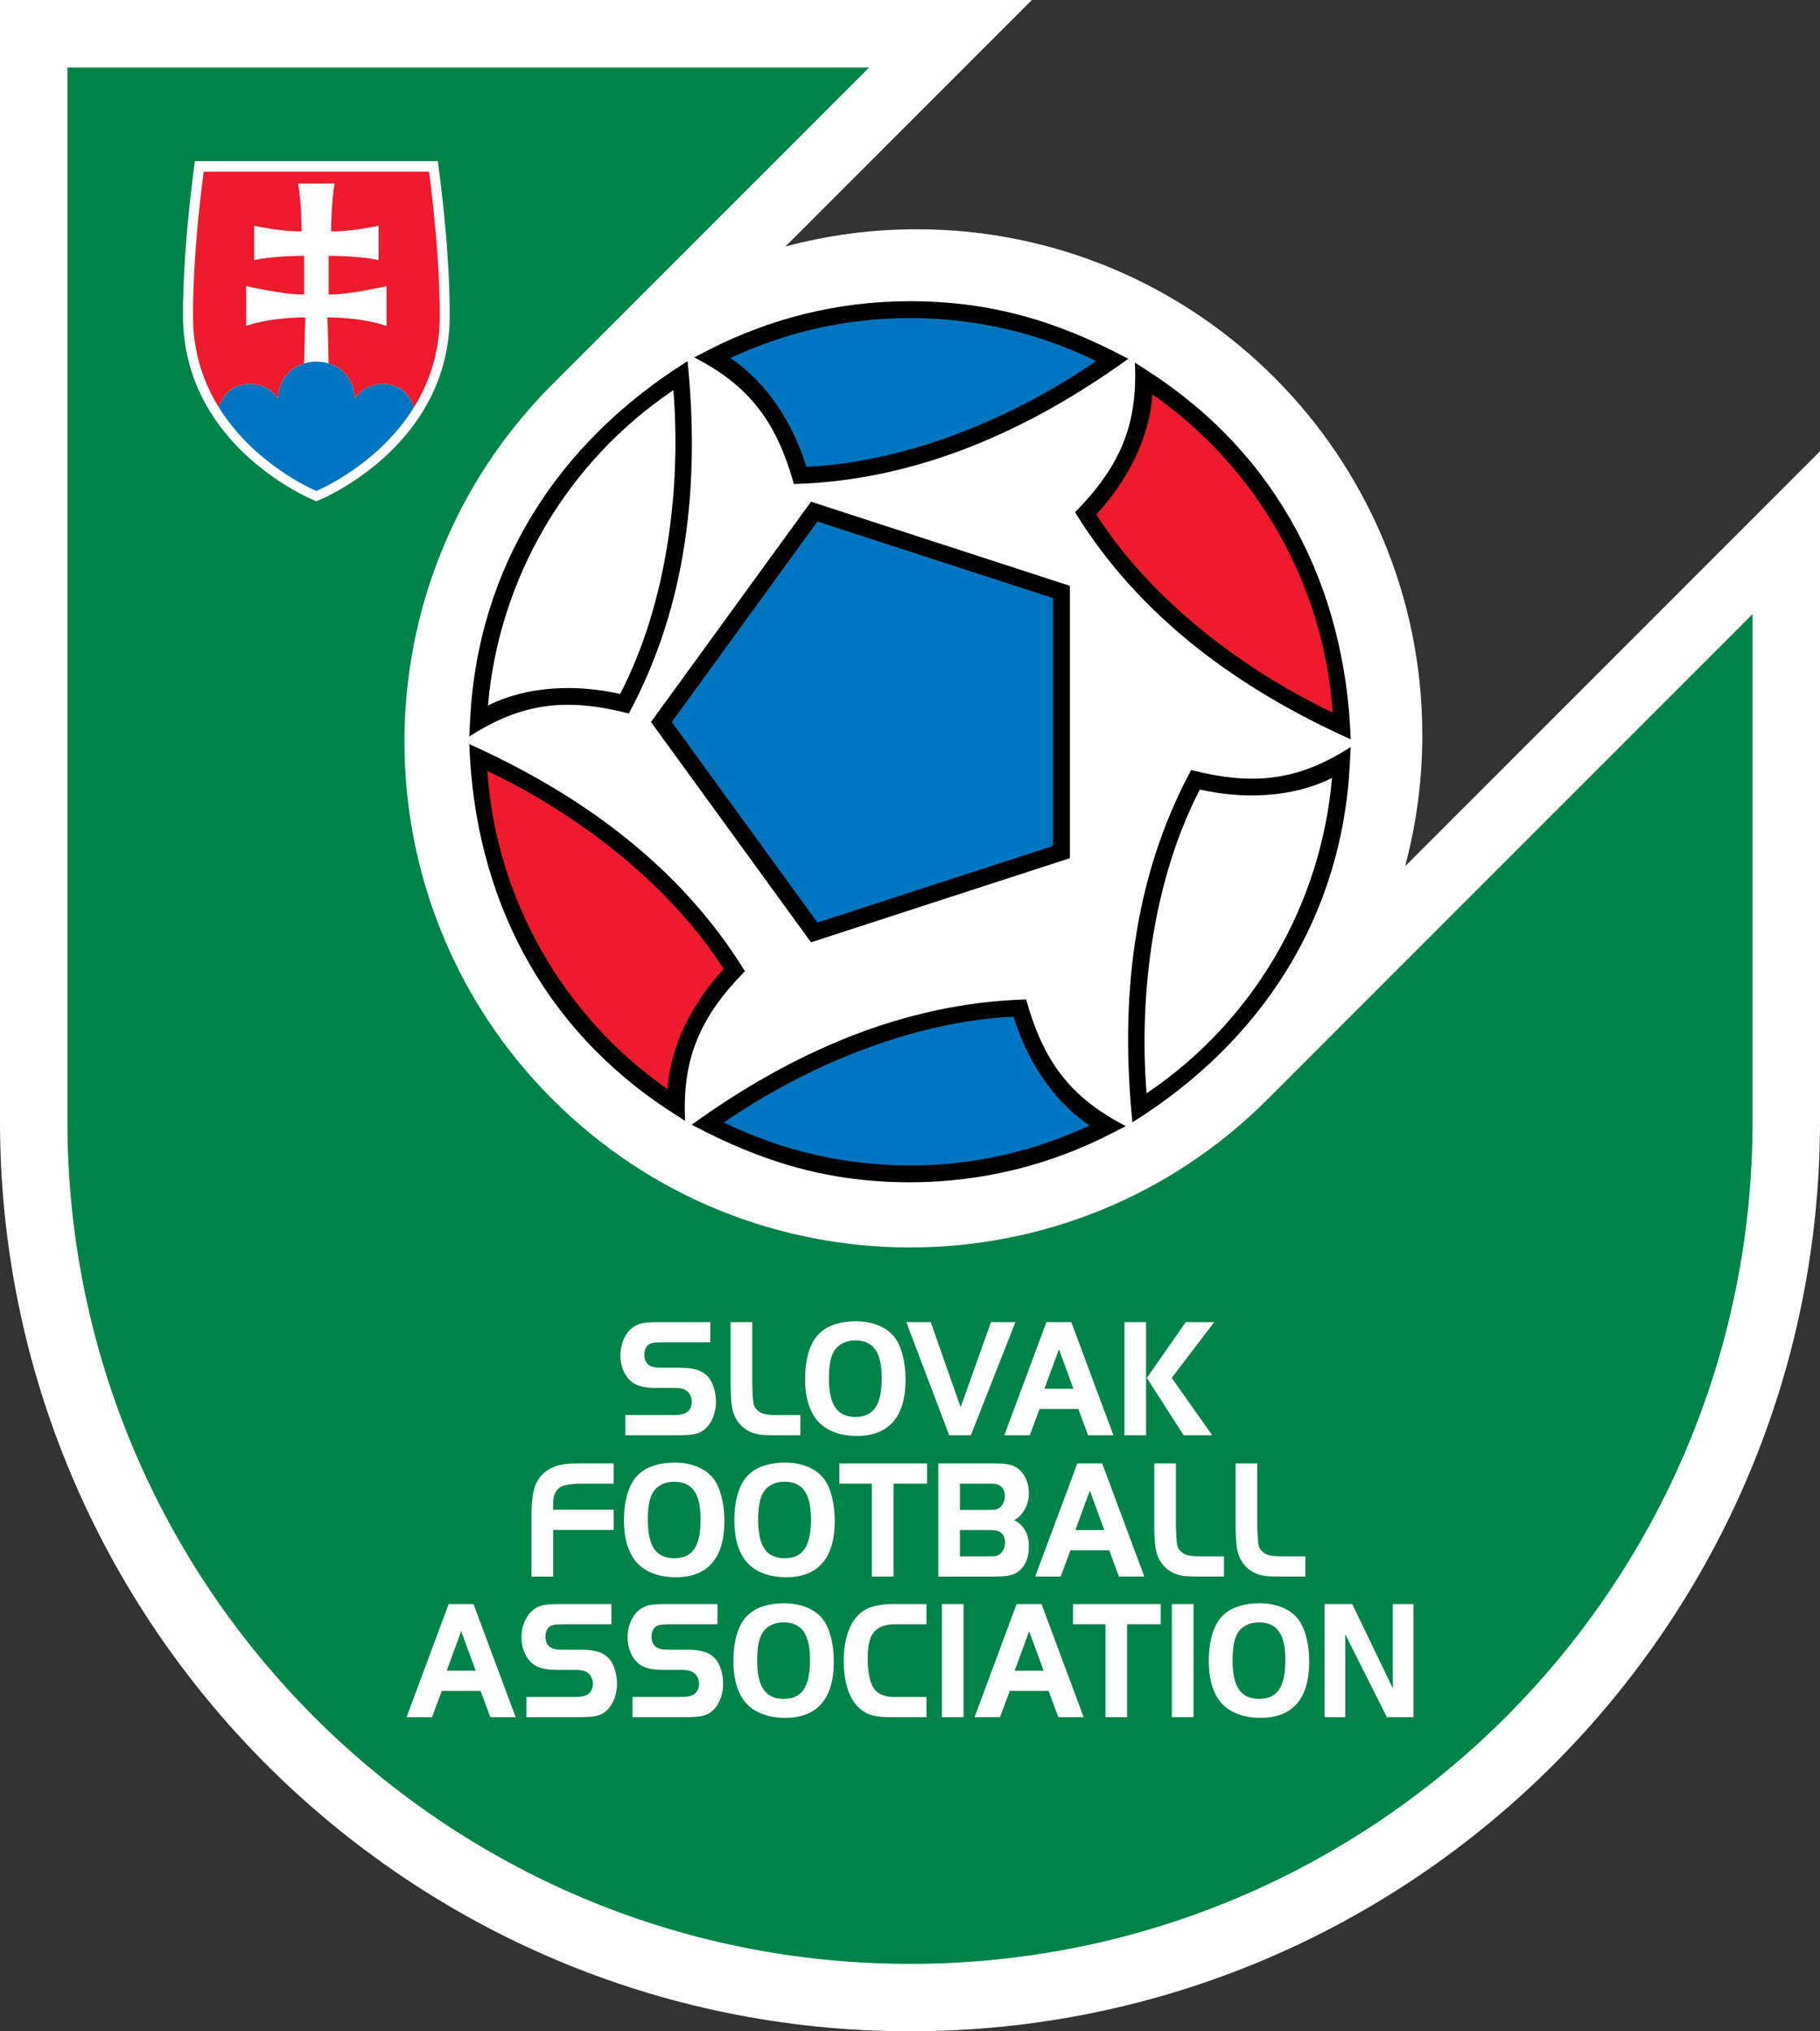 <?xml version="1.0" encoding="UTF-8"?>
<svg xmlns="http://www.w3.org/2000/svg" xmlns:xlink="http://www.w3.org/1999/xlink" width="343.03pt" height="382.74pt" viewBox="0 0 343.03 382.74" version="1.1">
<rect x="0" y="0" width="343.03" height="382.74" fill="#333333" stroke="none"/>
<defs>
<clipPath id="clip1">
  <path d="M 0 0 L 343.031 0 L 343.031 382.738 L 0 382.738 Z M 0 0 "/>
</clipPath>
</defs>
<g id="surface1">
<g clip-path="url(#clip1)" clip-rule="nonzero">
<path style=" stroke:none;fill-rule:nonzero;fill:rgb(100%,100%,100%);fill-opacity:1;" d="M 194.48 0.004 L 148.039 46.445 C 155.93 44.328 164.227 43.199 172.785 43.199 C 225.414 43.199 268.074 85.859 268.074 138.484 C 268.074 147.047 266.945 155.34 264.828 163.234 L 343.031 85.027 L 343.031 211.223 C 343.031 305.949 266.246 382.738 171.516 382.738 C 76.789 382.738 0 305.949 0 211.223 L 0 0.004 "/>
</g>
<path style=" stroke:none;fill-rule:nonzero;fill:rgb(0%,51.372%,28.235%);fill-opacity:1;" d="M 12.707 12.711 L 163.809 12.711 L 104.137 72.383 C 66.926 109.594 66.926 169.926 104.137 207.141 C 141.348 244.352 201.676 244.352 238.891 207.141 L 330.32 115.703 L 330.32 211.223 C 330.32 298.938 259.223 370.039 171.516 370.039 C 83.805 370.039 12.707 298.938 12.707 211.223 "/>
<path style=" stroke:none;fill-rule:nonzero;fill:rgb(0%,0%,0%);fill-opacity:1;" d="M 133.59 65.926 C 145.117 60.016 157.938 56.754 171.512 56.754 C 186.766 56.754 199.285 60.5 212.656 67.602 C 194.082 81 172.941 90.551 149.629 91.199 C 146.398 79.711 141.488 72.816 130.836 67.336 "/>
<path style=" stroke:none;fill-rule:nonzero;fill:rgb(0%,0%,0%);fill-opacity:1;" d="M 88.602 135.684 C 90.051 106.688 105.254 83.273 129.59 68.051 C 131.906 90.836 129.609 113.91 118.516 134.434 C 106.945 131.484 98.523 132.289 88.449 138.773 "/>
<path style=" stroke:none;fill-rule:nonzero;fill:rgb(0%,0%,0%);fill-opacity:1;" d="M 216.496 70 C 240.887 85.75 253.566 110.625 254.582 139.309 C 233.688 129.922 214.852 116.395 202.625 96.527 C 210.965 87.984 214.48 80.293 213.902 68.32 "/>
<path style=" stroke:none;fill-rule:nonzero;fill:rgb(0%,0%,0%);fill-opacity:1;" d="M 254.422 143.836 C 252.977 172.836 237.77 196.25 213.438 211.469 C 211.121 188.68 213.422 165.605 224.512 145.09 C 236.078 148.035 244.504 147.234 254.578 140.75 "/>
<path style=" stroke:none;fill-rule:nonzero;fill:rgb(0%,0%,0%);fill-opacity:1;" d="M 209.438 213.598 C 197.91 219.504 185.094 222.766 171.512 222.766 C 156.262 222.766 143.738 219.02 130.371 211.918 C 148.945 198.52 170.082 188.973 193.398 188.316 C 196.629 199.809 201.531 206.699 212.191 212.184 "/>
<path style=" stroke:none;fill-rule:nonzero;fill:rgb(0%,0%,0%);fill-opacity:1;" d="M 126.527 209.52 C 102.137 193.766 89.465 168.895 88.449 140.211 C 109.336 149.594 128.172 163.121 140.398 182.992 C 132.062 191.535 128.547 199.227 129.125 211.199 "/>
<path style=" stroke:none;fill-rule:nonzero;fill:rgb(0%,0%,0%);fill-opacity:1;" d="M 152.855 177.551 L 122.695 136.039 L 152.855 94.531 L 201.656 110.387 L 201.656 161.695 "/>
<path style=" stroke:none;fill-rule:nonzero;fill:rgb(0%,45.882%,74.901%);fill-opacity:1;" d="M 137.656 67.465 C 144.793 72.211 149.551 80.09 151.992 87.949 C 170.828 87.102 190.867 78.844 206.59 68.023 C 196.008 62.84 184.105 59.93 171.512 59.93 C 159.473 59.93 148.059 62.594 137.656 67.465 "/>
<path style=" stroke:none;fill-rule:nonzero;fill:rgb(100%,100%,100%);fill-opacity:1;" d="M 91.973 132.93 C 99.648 129.121 108.855 128.941 116.883 130.758 C 125.562 114.02 128.434 92.543 126.922 73.52 C 106.898 86.973 94.031 108.918 91.973 132.93 "/>
<path style=" stroke:none;fill-rule:nonzero;fill:rgb(92.94%,10.588%,17.647%);fill-opacity:1;" d="M 217.199 74.293 C 216.656 82.848 212.215 90.906 206.629 96.949 C 216.777 112.836 233.945 126.062 251.18 134.266 C 249.539 110.195 236.965 88.086 217.199 74.293 "/>
<path style=" stroke:none;fill-rule:nonzero;fill:rgb(100%,100%,100%);fill-opacity:1;" d="M 251.051 146.59 C 243.375 150.398 234.172 150.578 226.145 148.766 C 217.465 165.5 214.594 186.977 216.102 206.004 C 236.129 192.547 248.992 170.605 251.051 146.59 "/>
<path style=" stroke:none;fill-rule:nonzero;fill:rgb(0%,45.882%,74.901%);fill-opacity:1;" d="M 205.367 212.055 C 198.23 207.312 193.477 199.43 191.031 191.57 C 172.199 192.422 152.16 200.676 136.438 211.496 C 147.02 216.676 158.926 219.59 171.516 219.59 C 183.555 219.59 194.969 216.926 205.367 212.055 "/>
<path style=" stroke:none;fill-rule:nonzero;fill:rgb(92.94%,10.588%,17.647%);fill-opacity:1;" d="M 125.828 205.223 C 126.371 196.672 130.812 188.609 136.398 182.57 C 126.246 166.684 109.082 153.457 91.848 145.25 C 93.488 169.32 106.062 191.438 125.828 205.223 "/>
<path style=" stroke:none;fill-rule:nonzero;fill:rgb(0%,45.882%,74.901%);fill-opacity:1;" d="M 154.07 173.816 L 198.48 159.387 L 198.48 112.695 L 154.07 98.266 L 126.621 136.039 "/>
<path style=" stroke:none;fill-rule:nonzero;fill:rgb(100%,100%,100%);fill-opacity:1;" d="M 82.73 31.965 L 82.52 30.359 L 36.738 30.359 L 36.527 31.965 C 34.105 50.543 34.523 61.008 34.523 61.008 C 34.805 67.582 36.836 73.09 39.617 77.594 C 46.57 88.84 58.188 93.832 58.914 94.137 L 59.629 94.438 L 60.344 94.137 C 61.07 93.832 72.691 88.84 79.641 77.594 C 82.422 73.09 84.457 67.582 84.734 61.008 C 84.734 61.008 85.156 50.543 82.73 31.965 "/>
<path style=" stroke:none;fill-rule:nonzero;fill:rgb(0%,45.882%,74.901%);fill-opacity:1;" d="M 73.328 72.441 C 68.82 71.738 66.938 75.059 66.938 75.059 C 66.23 68.055 60.059 68.129 59.629 68.145 C 59.203 68.129 53.031 68.055 52.32 75.059 C 52.32 75.059 50.438 71.738 45.934 72.441 C 42.496 72.977 41.535 75.922 41.227 76.727 C 47.832 87.41 58.926 92.215 59.629 92.512 C 60.336 92.215 71.426 87.41 78.035 76.727 C 77.723 75.922 76.762 72.977 73.328 72.441 "/>
<path style=" stroke:none;fill-rule:nonzero;fill:rgb(92.94%,10.588%,17.647%);fill-opacity:1;" d="M 80.867 32.348 L 38.391 32.348 C 35.992 50.707 36.402 61.043 36.402 61.043 C 36.664 67.266 38.59 72.465 41.227 76.727 C 41.535 75.922 42.496 72.977 45.93 72.441 C 50.441 71.738 52.32 75.055 52.32 75.055 C 52.766 70.676 55.348 69.066 57.324 68.477 C 57.355 66.848 57.488 60.449 57.551 59.812 C 57.551 59.812 51.457 59.695 46.406 61.402 L 46.406 53.898 C 46.406 53.898 53.578 55.574 57.316 55.492 L 57.316 48.211 C 57.316 48.211 51.652 48.168 47.91 49.012 L 47.91 42.531 C 47.91 42.531 53.441 43.727 56.855 43.582 C 56.855 43.582 56.844 38.242 56.191 34.562 L 59.629 34.566 L 63.066 34.562 C 62.414 38.242 62.402 43.582 62.402 43.582 C 65.816 43.727 71.348 42.531 71.348 42.531 L 71.348 49.012 C 67.609 48.168 61.941 48.211 61.941 48.211 L 61.941 55.492 C 65.684 55.574 72.852 53.898 72.852 53.898 L 72.852 61.402 C 67.801 59.695 61.707 59.812 61.707 59.812 C 61.773 60.449 61.902 66.848 61.934 68.477 C 63.91 69.066 66.492 70.676 66.938 75.055 C 66.938 75.055 68.82 71.738 73.328 72.441 C 76.762 72.977 77.723 75.922 78.035 76.727 C 80.672 72.465 82.594 67.266 82.855 61.043 C 82.855 61.043 83.266 50.707 80.867 32.348 "/>
<path style=" stroke:none;fill-rule:nonzero;fill:rgb(100%,100%,100%);fill-opacity:1;" d="M 86.922 307.352 L 89.656 314.797 L 84.191 314.797 Z M 76.625 323.555 L 81.426 323.555 L 83.27 318.605 L 90.574 318.605 L 92.418 323.555 L 97.191 323.555 L 89.25 302.238 L 84.566 302.238 "/>
<path style=" stroke:none;fill-rule:nonzero;fill:rgb(100%,100%,100%);fill-opacity:1;" d="M 99.207 323.555 L 108.844 323.555 C 111.688 323.555 112.898 323.367 113.848 322.695 C 115.344 321.672 116.293 319.562 116.293 317.258 C 116.293 315.438 115.715 313.551 114.852 312.594 C 113.73 311.316 112.207 310.836 109.391 310.836 L 106.312 310.836 C 104.93 310.836 104.469 310.773 103.895 310.484 C 103.203 310.133 102.801 309.367 102.801 308.41 C 102.801 307.289 103.289 306.457 104.098 306.234 C 104.699 306.074 104.844 306.074 106.656 306.043 L 115.227 306.043 L 115.227 302.238 L 105.734 302.238 C 103.492 302.238 102.484 302.336 101.621 302.688 C 99.609 303.453 98.285 305.82 98.285 308.566 C 98.285 310.387 98.949 312.117 100.098 313.234 C 101.102 314.191 102.602 314.641 104.902 314.641 L 108.441 314.641 C 109.359 314.641 110.105 314.77 110.512 315.023 C 111.285 315.438 111.746 316.301 111.746 317.293 C 111.746 318.121 111.402 318.828 110.797 319.242 C 110.309 319.594 109.477 319.754 107.949 319.754 L 99.207 319.754 "/>
<path style=" stroke:none;fill-rule:nonzero;fill:rgb(100%,100%,100%);fill-opacity:1;" d="M 119.207 323.555 L 128.844 323.555 C 131.691 323.555 132.898 323.367 133.848 322.695 C 135.344 321.672 136.293 319.562 136.293 317.258 C 136.293 315.438 135.719 313.551 134.852 312.594 C 133.73 311.316 132.207 310.836 129.391 310.836 L 126.312 310.836 C 124.93 310.836 124.469 310.773 123.895 310.484 C 123.203 310.133 122.801 309.367 122.801 308.41 C 122.801 307.289 123.289 306.457 124.098 306.234 C 124.699 306.074 124.844 306.074 126.656 306.043 L 135.227 306.043 L 135.227 302.238 L 125.734 302.238 C 123.492 302.238 122.484 302.336 121.621 302.688 C 119.609 303.453 118.285 305.82 118.285 308.566 C 118.285 310.387 118.949 312.117 120.098 313.234 C 121.105 314.191 122.602 314.641 124.902 314.641 L 128.441 314.641 C 129.359 314.641 130.109 314.77 130.512 315.023 C 131.289 315.438 131.746 316.301 131.746 317.293 C 131.746 318.121 131.402 318.828 130.801 319.242 C 130.309 319.594 129.477 319.754 127.953 319.754 L 119.207 319.754 "/>
<path style=" stroke:none;fill-rule:nonzero;fill:rgb(100%,100%,100%);fill-opacity:1;" d="M 147.664 305.691 C 151.113 305.691 152.668 307.898 152.668 312.816 C 152.668 317.836 151.145 320.105 147.723 320.105 C 144.27 320.105 142.715 317.836 142.715 312.852 C 142.715 310.582 143.004 308.887 143.609 307.832 C 144.387 306.457 145.852 305.691 147.664 305.691 M 147.777 302.082 C 144.988 302.082 142.629 302.816 141.137 304.16 C 139.234 305.82 138.23 308.918 138.23 312.98 C 138.23 315.855 138.773 318.188 139.898 319.945 C 141.395 322.344 144.297 323.684 147.98 323.684 C 154.02 323.684 157.156 320.074 157.156 313.105 C 157.156 309.914 156.465 307.066 155.285 305.371 C 153.879 303.293 151.086 302.082 147.777 302.082 "/>
<path style=" stroke:none;fill-rule:nonzero;fill:rgb(100%,100%,100%);fill-opacity:1;" d="M 174.617 319.754 L 168.75 319.754 C 167.195 319.754 166.047 319.434 165.297 318.793 C 164.148 317.867 163.543 315.664 163.543 312.531 C 163.543 310.324 163.887 308.633 164.523 307.77 C 165.355 306.617 166.707 306.043 168.605 306.043 L 174.617 306.043 L 174.617 302.238 L 168.117 302.238 C 166.246 302.238 164.348 302.621 163.258 303.199 C 160.551 304.605 159.027 308.152 159.027 312.945 C 159.027 316.746 159.922 319.691 161.559 321.449 C 163.055 323.047 164.637 323.555 167.945 323.555 L 174.617 323.555 "/>
<path style=" stroke:none;fill-rule:nonzero;fill:rgb(100%,100%,100%);fill-opacity:1;" d="M 177.523 323.555 L 181.609 323.555 L 181.609 302.238 L 177.523 302.238 Z M 177.523 323.555 "/>
<path style=" stroke:none;fill-rule:nonzero;fill:rgb(100%,100%,100%);fill-opacity:1;" d="M 193.973 307.352 L 196.707 314.797 L 191.238 314.797 Z M 183.676 323.555 L 188.477 323.555 L 190.32 318.605 L 197.625 318.605 L 199.469 323.555 L 204.242 323.555 L 196.305 302.238 L 191.613 302.238 "/>
<path style=" stroke:none;fill-rule:nonzero;fill:rgb(100%,100%,100%);fill-opacity:1;" d="M 208.359 306.043 L 208.359 323.555 L 212.441 323.555 L 212.441 306.043 L 218.77 306.043 L 218.77 302.238 L 202.23 302.238 L 202.23 306.043 "/>
<path style=" stroke:none;fill-rule:nonzero;fill:rgb(100%,100%,100%);fill-opacity:1;" d="M 220.871 323.555 L 224.953 323.555 L 224.953 302.238 L 220.871 302.238 Z M 220.871 323.555 "/>
<path style=" stroke:none;fill-rule:nonzero;fill:rgb(100%,100%,100%);fill-opacity:1;" d="M 237.262 305.691 C 240.715 305.691 242.266 307.898 242.266 312.816 C 242.266 317.836 240.742 320.105 237.32 320.105 C 233.871 320.105 232.316 317.836 232.316 312.852 C 232.316 310.582 232.602 308.887 233.207 307.832 C 233.984 306.457 235.449 305.691 237.262 305.691 M 237.379 302.082 C 234.59 302.082 232.23 302.816 230.73 304.16 C 228.832 305.82 227.828 308.918 227.828 312.98 C 227.828 315.855 228.375 318.188 229.496 319.945 C 230.992 322.344 233.895 323.684 237.578 323.684 C 243.617 323.684 246.758 320.074 246.758 313.105 C 246.758 309.914 246.066 307.066 244.883 305.371 C 243.477 303.293 240.688 302.082 237.379 302.082 "/>
<path style=" stroke:none;fill-rule:nonzero;fill:rgb(100%,100%,100%);fill-opacity:1;" d="M 253.547 307.93 L 261.398 323.555 L 266.402 323.555 L 266.402 302.238 L 262.52 302.238 L 262.52 318.121 L 254.867 302.238 L 249.66 302.238 L 249.66 323.555 L 253.547 323.555 "/>
<path style=" stroke:none;fill-rule:nonzero;fill:rgb(100%,100%,100%);fill-opacity:1;" d="M 115.672 284.469 L 104.254 284.469 L 104.254 283.316 C 104.254 281.719 104.77 280.633 105.805 280.09 C 106.469 279.773 107.934 279.551 109.574 279.551 L 115.672 279.551 L 115.672 275.746 L 109.059 275.746 C 107.129 275.746 106.523 275.809 105.461 276.066 C 103.273 276.574 101.723 277.887 100.887 279.867 C 100.426 280.984 100.168 283.191 100.168 285.938 L 100.168 297.062 L 104.254 297.062 L 104.254 288.273 L 115.672 288.273 "/>
<path style=" stroke:none;fill-rule:nonzero;fill:rgb(100%,100%,100%);fill-opacity:1;" d="M 127.043 279.195 C 130.492 279.195 132.051 281.398 132.051 286.324 C 132.051 291.34 130.523 293.609 127.102 293.609 C 123.648 293.609 122.098 291.34 122.098 286.355 C 122.098 284.086 122.383 282.395 122.988 281.34 C 123.766 279.965 125.23 279.195 127.043 279.195 M 127.156 275.582 C 124.367 275.582 122.012 276.316 120.516 277.66 C 118.613 279.324 117.609 282.422 117.609 286.48 C 117.609 289.359 118.156 291.691 119.277 293.449 C 120.773 295.848 123.68 297.188 127.359 297.188 C 133.398 297.188 136.535 293.574 136.535 286.609 C 136.535 283.414 135.844 280.57 134.664 278.875 C 133.258 276.801 130.465 275.582 127.156 275.582 "/>
<path style=" stroke:none;fill-rule:nonzero;fill:rgb(100%,100%,100%);fill-opacity:1;" d="M 147.84 279.195 C 151.293 279.195 152.844 281.398 152.844 286.324 C 152.844 291.34 151.32 293.609 147.898 293.609 C 144.445 293.609 142.895 291.34 142.895 286.355 C 142.895 284.086 143.184 282.395 143.785 281.34 C 144.562 279.965 146.027 279.195 147.84 279.195 M 147.957 275.582 C 145.168 275.582 142.809 276.316 141.312 277.66 C 139.414 279.324 138.406 282.422 138.406 286.48 C 138.406 289.359 138.953 291.691 140.074 293.449 C 141.57 295.848 144.477 297.188 148.156 297.188 C 154.199 297.188 157.332 293.574 157.332 286.609 C 157.332 283.414 156.645 280.57 155.465 278.875 C 154.055 276.801 151.262 275.582 147.957 275.582 "/>
<path style=" stroke:none;fill-rule:nonzero;fill:rgb(100%,100%,100%);fill-opacity:1;" d="M 164.324 279.551 L 164.324 297.062 L 168.41 297.062 L 168.41 279.551 L 174.738 279.551 L 174.738 275.746 L 158.199 275.746 L 158.199 279.551 "/>
<path style=" stroke:none;fill-rule:nonzero;fill:rgb(100%,100%,100%);fill-opacity:1;" d="M 180.926 293.258 L 180.926 288.305 L 186.562 288.305 C 187.656 288.305 188.117 288.402 188.602 288.754 C 189.121 289.133 189.438 289.809 189.438 290.637 C 189.438 291.465 189.094 292.27 188.547 292.746 C 188.059 293.16 187.656 293.258 186.477 293.258 Z M 180.926 284.5 L 180.926 279.551 L 186.562 279.551 C 187.656 279.551 188.086 279.645 188.578 279.996 C 189.094 280.379 189.406 281.051 189.406 281.883 C 189.406 282.715 189.066 283.508 188.52 283.992 C 188.031 284.406 187.629 284.5 186.477 284.5 Z M 176.84 297.062 L 187.453 297.062 C 189.18 297.062 190.359 296.902 191.105 296.582 C 192.891 295.812 193.926 293.926 193.926 291.406 C 193.926 289.039 192.977 287.348 191.137 286.422 C 192.746 285.652 193.926 283.543 193.926 281.34 C 193.926 279.289 192.977 277.344 191.539 276.48 C 190.703 275.969 189.527 275.746 187.684 275.746 L 176.84 275.746 "/>
<path style=" stroke:none;fill-rule:nonzero;fill:rgb(100%,100%,100%);fill-opacity:1;" d="M 205.41 280.855 L 208.141 288.305 L 202.68 288.305 Z M 195.113 297.059 L 199.914 297.059 L 201.758 292.105 L 209.062 292.105 L 210.902 297.059 L 215.684 297.059 L 207.738 275.746 L 203.055 275.746 "/>
<path style=" stroke:none;fill-rule:nonzero;fill:rgb(100%,100%,100%);fill-opacity:1;" d="M 217.551 275.746 L 217.551 287.699 C 217.551 289.902 217.723 291.66 218.012 292.617 C 218.613 294.664 220.082 296.133 222.039 296.711 C 223.016 296.996 223.648 297.059 226.352 297.059 L 230.695 297.059 L 230.695 293.258 L 226.785 293.258 C 224.195 293.258 223.332 293.066 222.582 292.332 C 221.836 291.598 221.777 291.406 221.637 287.699 L 221.637 275.746 "/>
<path style=" stroke:none;fill-rule:nonzero;fill:rgb(100%,100%,100%);fill-opacity:1;" d="M 232.887 275.746 L 232.887 287.699 C 232.887 289.902 233.059 291.66 233.344 292.617 C 233.949 294.664 235.414 296.133 237.371 296.711 C 238.352 296.996 238.984 297.059 241.688 297.059 L 246.031 297.059 L 246.031 293.258 L 242.117 293.258 C 239.527 293.258 238.668 293.066 237.918 292.332 C 237.172 291.598 237.113 291.406 236.969 287.699 L 236.969 275.746 "/>
<path style=" stroke:none;fill-rule:nonzero;fill:rgb(100%,100%,100%);fill-opacity:1;" d="M 117.852 270.43 L 127.488 270.43 C 130.336 270.43 131.543 270.238 132.492 269.57 C 133.984 268.543 134.938 266.438 134.938 264.137 C 134.938 262.312 134.359 260.426 133.496 259.469 C 132.375 258.191 130.852 257.711 128.031 257.711 L 124.953 257.711 C 123.574 257.711 123.113 257.648 122.539 257.359 C 121.848 257.008 121.445 256.238 121.445 255.281 C 121.445 254.164 121.934 253.336 122.742 253.109 C 123.344 252.949 123.488 252.949 125.301 252.918 L 133.871 252.918 L 133.871 249.113 L 124.379 249.113 C 122.137 249.113 121.129 249.211 120.266 249.562 C 118.254 250.324 116.93 252.695 116.93 255.441 C 116.93 257.266 117.594 258.988 118.742 260.109 C 119.746 261.07 121.246 261.516 123.547 261.516 L 127.086 261.516 C 128.004 261.516 128.754 261.641 129.156 261.898 C 129.934 262.312 130.391 263.176 130.391 264.168 C 130.391 264.996 130.047 265.699 129.441 266.113 C 128.953 266.469 128.117 266.625 126.594 266.625 L 117.852 266.625 "/>
<path style=" stroke:none;fill-rule:nonzero;fill:rgb(100%,100%,100%);fill-opacity:1;" d="M 137.707 249.113 L 137.707 261.066 C 137.707 263.27 137.879 265.031 138.168 265.988 C 138.77 268.035 140.238 269.504 142.195 270.082 C 143.172 270.367 143.805 270.43 146.508 270.43 L 150.852 270.43 L 150.852 266.629 L 146.938 266.629 C 144.352 266.629 143.488 266.438 142.742 265.699 C 141.992 264.965 141.934 264.773 141.789 261.066 L 141.789 249.113 "/>
<path style=" stroke:none;fill-rule:nonzero;fill:rgb(100%,100%,100%);fill-opacity:1;" d="M 161.18 252.566 C 164.633 252.566 166.188 254.77 166.188 259.695 C 166.188 264.711 164.66 266.98 161.238 266.98 C 157.789 266.98 156.234 264.711 156.234 259.723 C 156.234 257.457 156.523 255.762 157.125 254.707 C 157.902 253.336 159.367 252.566 161.18 252.566 M 161.297 248.953 C 158.508 248.953 156.148 249.688 154.652 251.031 C 152.754 252.691 151.746 255.797 151.746 259.852 C 151.746 262.727 152.293 265.062 153.414 266.82 C 154.91 269.219 157.816 270.559 161.496 270.559 C 167.539 270.559 170.676 266.945 170.676 259.98 C 170.676 256.785 169.984 253.941 168.805 252.246 C 167.395 250.172 164.605 248.953 161.297 248.953 "/>
<path style=" stroke:none;fill-rule:nonzero;fill:rgb(100%,100%,100%);fill-opacity:1;" d="M 191.387 249.113 L 186.781 249.113 L 181.059 265.156 L 175.422 249.113 L 170.82 249.113 L 178.902 270.43 L 182.988 270.43 "/>
<path style=" stroke:none;fill-rule:nonzero;fill:rgb(100%,100%,100%);fill-opacity:1;" d="M 199.586 254.227 L 202.316 261.676 L 196.855 261.676 Z M 189.293 270.43 L 194.094 270.43 L 195.938 265.477 L 203.238 265.477 L 205.078 270.43 L 209.855 270.43 L 201.914 249.113 L 197.23 249.113 "/>
<path style=" stroke:none;fill-rule:nonzero;fill:rgb(100%,100%,100%);fill-opacity:1;" d="M 216.156 259.629 L 223.09 270.43 L 228.469 270.43 L 220.844 259.629 L 228.844 249.113 L 223.492 249.113 Z M 216.012 249.113 L 211.93 249.113 L 211.93 270.43 L 216.012 270.43 Z M 216.012 249.113 "/>
</g>
</svg>
